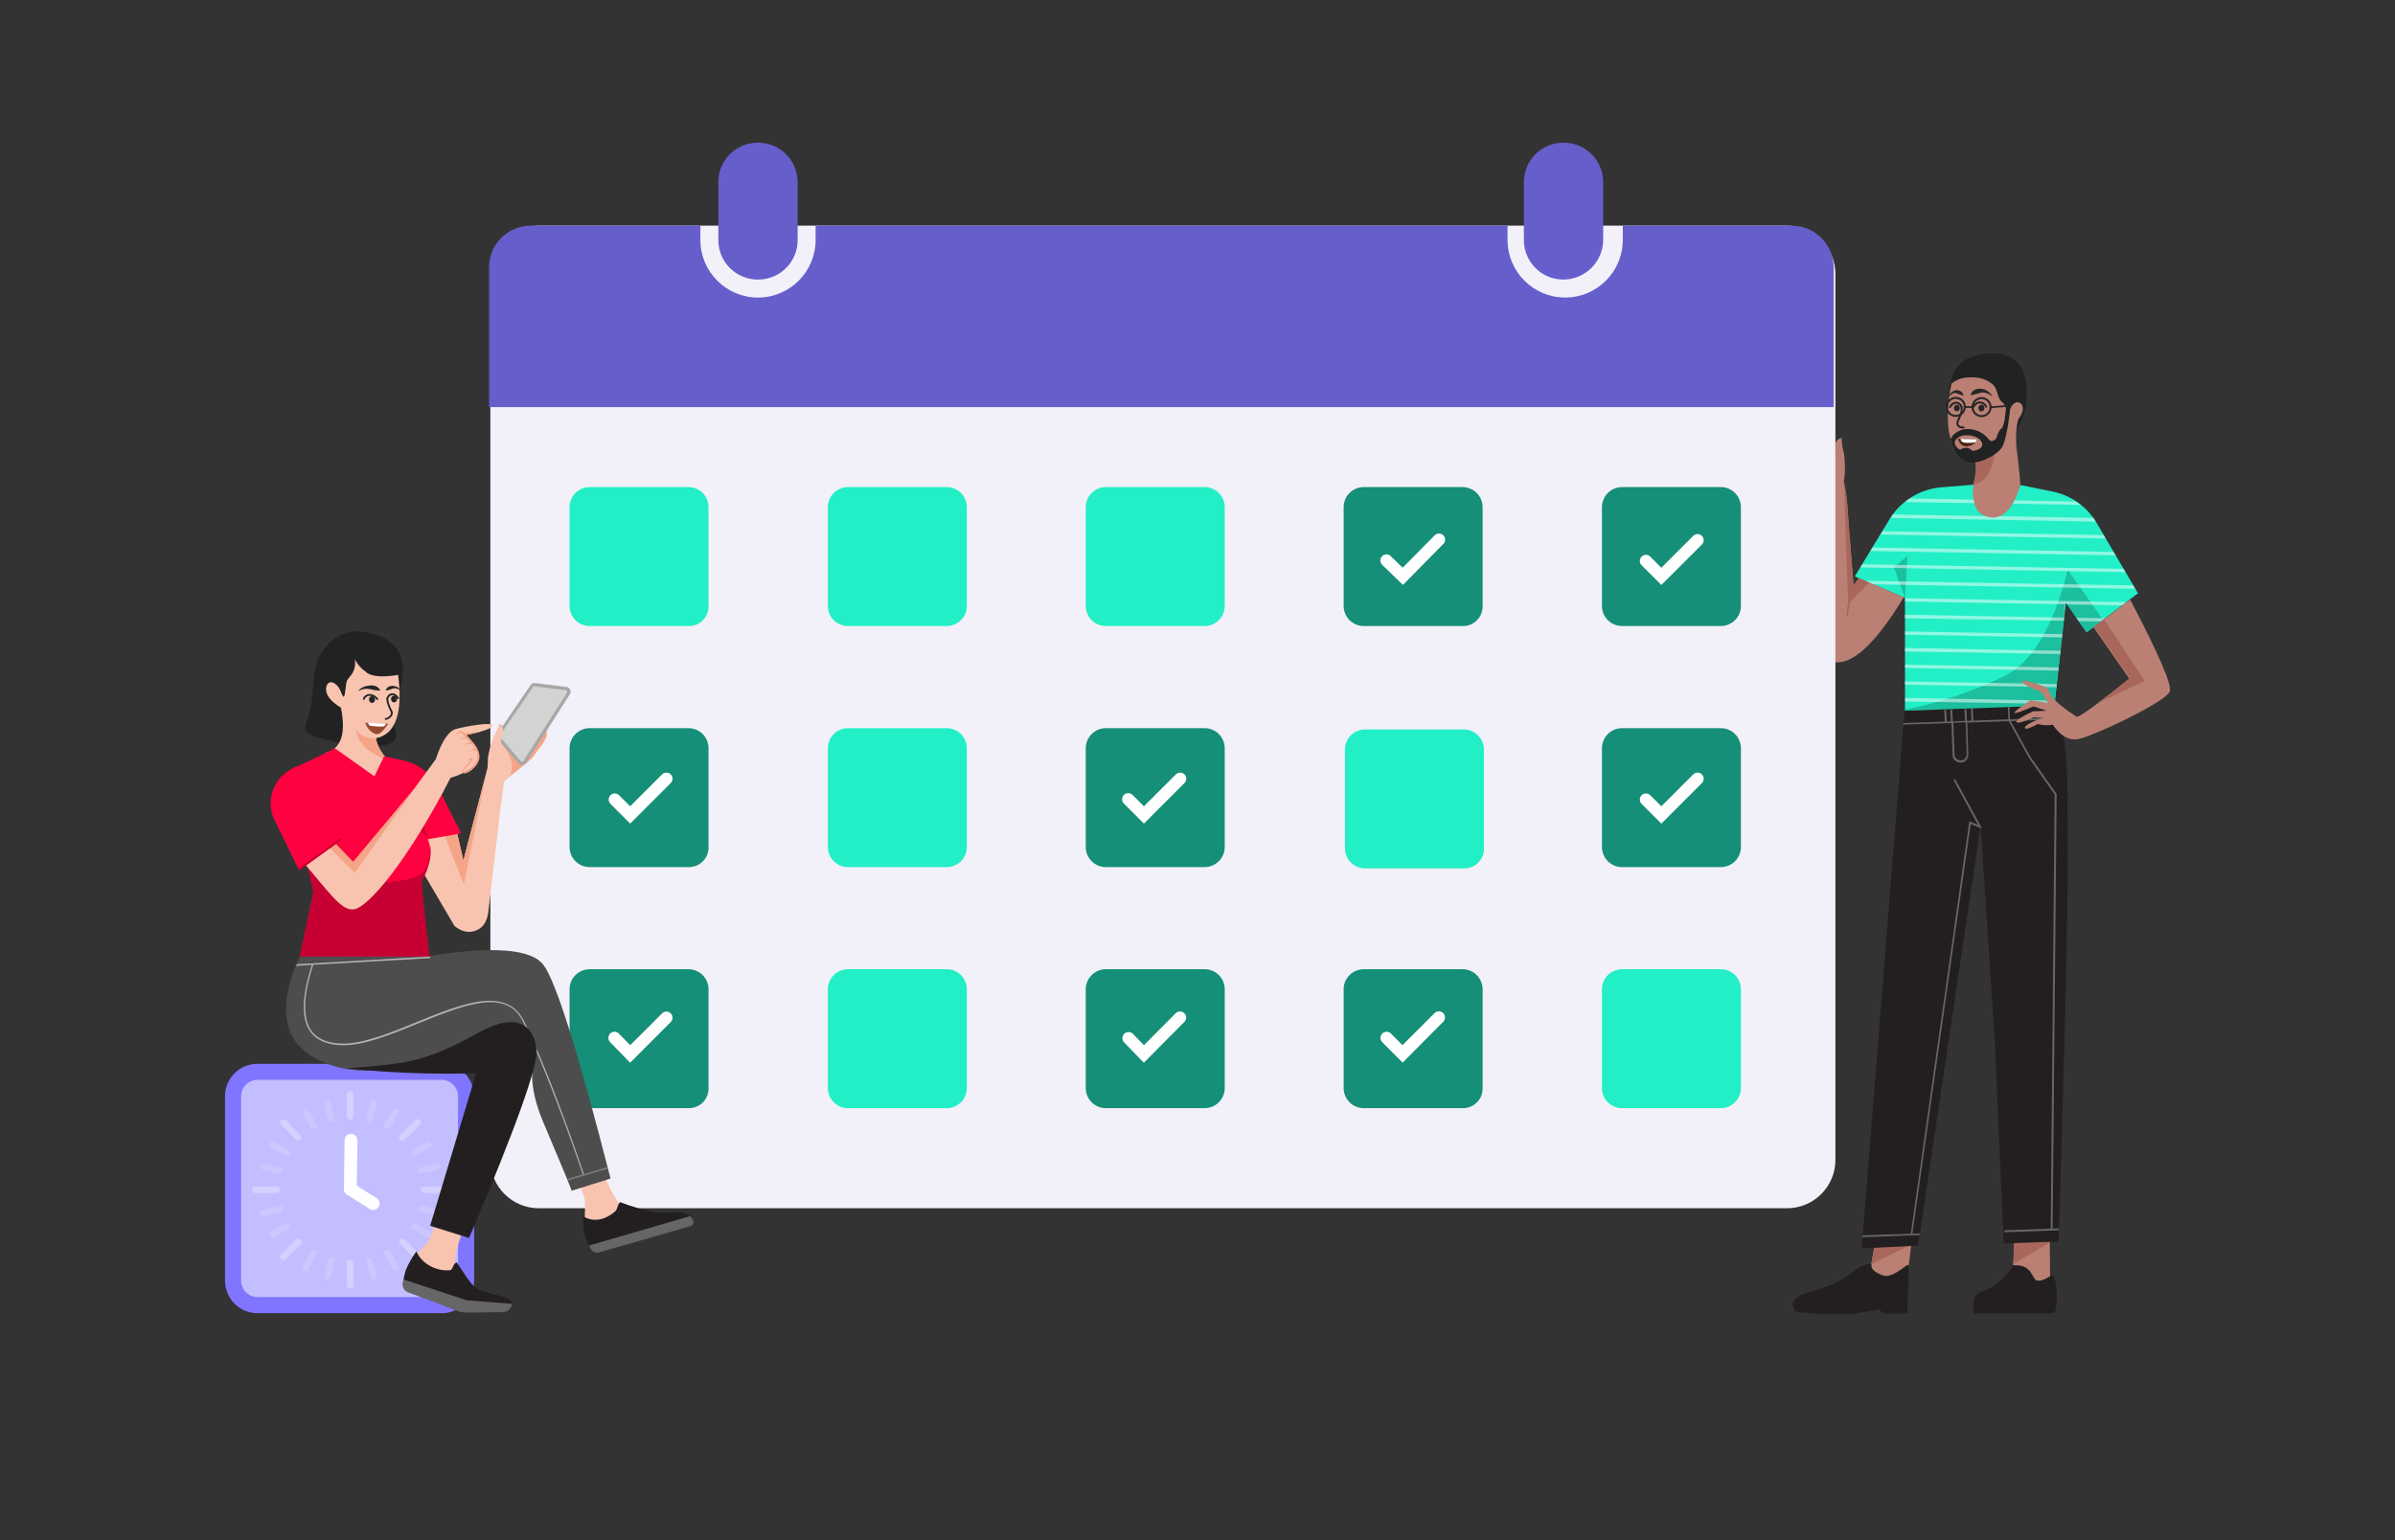 <?xml version="1.0" encoding="UTF-8"?>
<svg id="Layer_1" data-name="Layer 1" xmlns="http://www.w3.org/2000/svg" xmlns:xlink="http://www.w3.org/1999/xlink" viewBox="0 0 586 377">
  <rect x="0" y="0" width="586" height="377" fill="#333333" stroke="none"/>
  <defs>
    <style>
      .cls-1 {
        fill: #158f77;
      }

      .cls-1, .cls-2, .cls-3, .cls-4, .cls-5, .cls-6, .cls-7, .cls-8, .cls-9, .cls-10, .cls-11, .cls-12, .cls-13, .cls-14, .cls-15, .cls-16, .cls-17 {
        fill-rule: evenodd;
      }

      .cls-2, .cls-18 {
        fill: #a9675b;
      }

      .cls-3, .cls-19 {
        fill: #f5a487;
      }

      .cls-20 {
        fill: #502310;
      }

      .cls-4 {
        fill: #1cbf9e;
      }

      .cls-5 {
        fill: #4d4d4d;
      }

      .cls-21 {
        fill: #8075ff;
      }

      .cls-22 {
        fill: #fff;
      }

      .cls-23 {
        fill: #262626;
      }

      .cls-24 {
        fill: #c3beff;
      }

      .cls-25 {
        fill: none;
      }

      .cls-26 {
        fill: #a6a7a7;
      }

      .cls-6 {
        fill: #f9c4af;
      }

      .cls-27 {
        clip-path: url(#clippath-1);
      }

      .cls-7, .cls-28 {
        fill: #c60032;
      }

      .cls-29 {
        opacity: .3;
      }

      .cls-30, .cls-11 {
        fill: #666;
      }

      .cls-8 {
        fill: #ba8074;
      }

      .cls-9 {
        fill: #f2f0f9;
      }

      .cls-10 {
        fill: #d3d3d3;
      }

      .cls-12 {
        fill: #231f20;
      }

      .cls-31 {
        fill: #964a30;
      }

      .cls-13, .cls-17 {
        fill: #23efc6;
      }

      .cls-14 {
        fill: #665ecb;
      }

      .cls-32 {
        fill: #7a7b7a;
      }

      .cls-33 {
        fill: #b3b3b3;
      }

      .cls-15 {
        fill: #212322;
      }

      .cls-16 {
        fill: #ff0040;
      }

      .cls-17 {
        isolation: isolate;
      }

      .cls-34 {
        clip-path: url(#clippath);
      }

      .cls-35 {
        opacity: .5;
      }
    </style>
    <clipPath id="clippath">
      <path class="cls-25" d="M142.66,297.66c2.23,1.44,5.14,1.18,7.86-1.18.55-.45.57-1.67,1.19-2.26,5.9,2.21,9.3,2.74,11.7,2.56,3.51-.37,5.33.11,6.11,1.86.28.46.14,1.05-.32,1.33-.1.06-.21.1-.32.13l-13.37,3.87-2.5.71-2.49.71-3.93,1.12c-.77.21-1.58-.11-2-.79-.57-1.02-1.06-2.08-1.45-3.18-.32-1.61-.48-3.24-.48-4.88h0Z"/>
    </clipPath>
    <clipPath id="clippath-1">
      <path class="cls-25" d="M101.89,306.25c1.01,2.62,4.38,4.95,8.17,4.64.79-.04.79-1.79,1.7-1.92,3.65,5.58,4,6.13,6.24,6.99,3.23,1.27,7.65,1.34,7.23,3.32-.08.72-.53,1.73-2.21,1.88,0,0-9.14.18-10.1,0s-6.56-2.44-6.56-2.44l-2.58-.96-4.03-1.49c-.78-.31-1.27-1.1-1.2-1.93.16-1.23.42-2.44.79-3.63.7-1.57,1.55-3.07,2.56-4.47h-.01Z"/>
    </clipPath>
  </defs>
  <g id="man-01-standing-pointing-1">
    <g id="head">
      <path class="cls-15" d="M477.05,98.02c-.72-3.65.79-8.43,4.31-10.22s14.16-3.6,14.53,7.34-6.21,13.72-8.35,12.81-9.92-7.05-10.49-9.92h0Z"/>
      <path class="cls-8" d="M477.48,93.87c-2.56,12.23.68,20.39,5.78,19.16.5,1.22.17,3.7-.94,7.34-1.57,5.19,2.04,7.95,4.55,7.81s7.14-4.97,7.46-8.55c.06-1.11-.24-4.63-.99-10.49-.08-1.24-.08-2.48,0-3.71.21-2.07.4-2.63.61-2.97,2.04-2.78.49-4.38-.74-3.93s-1.57,2.26-1.67,2.59-.24,1.76-.6-.5-1.12-1.88-1.68-2.93-.72-2.78-1.65-3.57c-1.63-1.43-3.64-1.97-6.62-1.71-1.28.15-2.5.66-3.51,1.46h0Z"/>
      <path class="cls-2" d="M488.2,110.07c-.57,5.1-2.36,7.95-5.4,8.6.72-2.67.87-4.57.46-5.56,1.98-.33,3.75-1.42,4.94-3.04Z"/>
      <path class="cls-15" d="M476.98,106.32c.65,3.81,2.12,5.26,2.12,5.26.78,1.08,2.05,1.71,3.38,1.68,2.29-.04,5.92-1.78,7.26-3.63s2.09-9.5,2.09-9.5l-1.03-.06-.31,2.71c-.15.69-.35,1.37-.61,2.02-.85.24-1.38,2.36-1.44,2.49s-1.09,1.12-1.71.39c-1.42-1.92-3.78-2.93-6.15-2.63-1.06.22-2.03.74-2.78,1.51-.41.75-.28,1.29-.82-.24h0ZM480.95,106.52s3.38-.13,4.04,2.01c.29,1.57-2.27,1.87-2.36,1.8s-.86-.79-1.57-.73c-.49.01-.97.16-1.38.43-.65-.06-1.24-.91-1.42-1.54-.14-.84,1.18-2,2.68-1.97h.01Z"/>
    </g>
    <g id="shirt">
      <path class="cls-13" d="M482.83,118.64l-8.11.65c-5.09.52-9.65,3.36-12.35,7.71l-8.56,14.09,12.3,5.24v27.63l36.5-.67,2.87-25.83,5.06,7.29,12.58-9.55-10.11-17.19c-2.36-4.03-6.35-6.85-10.94-7.73l-7.71-1.57c-1.79,5.76-4.24,8.42-7.44,7.92s-4.61-3.05-4.09-7.99Z"/>
      <path class="cls-4" d="M505.93,139.47l8.65,12.27-4.07,3.04-4.33-6.23-.92-1.49-.4,5.4-2.28,20.8-36.5.67v-.24c8.28-1.67,16.32-4.36,23.93-8.01,7.11-3.33,12.42-12.17,15.92-26.2h0ZM463.41,138.85l3.3-2.82-.6,10.31-2.7-7.49h0Z"/>
      <g class="cls-35">
        <path class="cls-22" d="M467.3,122l15.66.29c0,.31.13.54.15.86l-16.92-.26c.31-.37.68-.67,1.11-.89h0ZM509.04,123.57l-16.57-.29c.15-.25.29-.52.4-.79l15.02.26c.43.2.82.48,1.15.82h0ZM512.8,127.66l-50.21-.9c.21-.26.4-.55.56-.84l22.62.39c.36.14.74.25,1.12.3.8.14,1.62.04,2.36-.29l23.01.44c.18.38.35.6.54.9h0ZM517.62,135.92l-59.94-1.07.48-.84,58.99,1.08.47.83ZM515.2,131.79l-55.1-.95.48-.82,54.16.94.46.83ZM520.03,140.05l-64.83-1.19.49-.76,63.88,1.13.46.82h0ZM522.44,144.1l-64.2-1.09-1.96-.86,65.69,1.13.47.82h0ZM466.12,146.42l54.24.95-1.04.79-13.59-.23-.28-.45-.05.4-39.29-.66v-.8s0,0,0,0ZM466.08,150.46l38.98.69-.09.79-38.89-.62v-.86h0ZM514.06,152.1l-5.46-.08-.54-.82,7.04.1-1.04.8ZM504.54,156.01l-38.43-.66v-.8s38.51.66,38.51.66l-.08.8h0ZM504.11,160.07l-38.03-.62v-.86l38.11.69-.08.79h0ZM503.59,164.15l-37.48-.67v-.8s37.57.66,37.57.66l-.09.81ZM503.15,168.2l-37.07-.62v-.78s37.16.61,37.16.61l-.09.79ZM502.72,172.27l-36.6-.58v-.87l36.69.66-.09.79Z"/>
      </g>
    </g>
    <g id="foot">
      <path class="cls-8" d="M492.89,303.51l-.65,13.4,9.4.35-.13-15.83-8.62,2.08Z"/>
      <path class="cls-2" d="M501.6,304.03l-9.01,5.38.3-5.9h.16s8.51.21,8.51.21l.04.31Z"/>
      <path class="cls-12" d="M501.63,312.35c-1.4.88-2.46,1.25-3.28,1.04-1.23-.33-1-4.05-5.79-3.7-.45,1.57-3.85,4.53-5.5,5.5-2.43,1.49-4.72.35-4.13,6.29h15.83c1.49-.1,4.07.47,4.28-1.06.15-.73.17-1.98.2-2.3.05-.66-.03-7.18-1.61-5.77h0Z"/>
    </g>
    <g id="foot-2">
      <path class="cls-8" d="M459.19,301.67l-2.25,13.14,9.29,1.56,1.87-15.71-8.91,1.01h0Z"/>
      <path class="cls-2" d="M467.58,304.65l-9.69,4.71,1.04-6.09,8.65,1.38Z"/>
      <path class="cls-12" d="M467.08,309.82c-.28-.48-.79.05-1.11.3-2.48,1.79-4.09,2.62-5.6,1.93-1.31-.6-2.68-1.24-2.49-2.68h-.64c-.94.1-1.85.45-2.61,1.01-5.76,4.53-8.65,4.81-12.43,6.02-5.84,1.85-2.72,4.66-2.72,4.66,0,0,8.87,1.05,14.03.45l6.29-.96,1.12.96h5.75l.41-11.68h0Z"/>
    </g>
    <g id="legs">
      <path class="cls-12" d="M465.99,173.96l-10.48,131.6,13.8-.7,15.3-102.63,3.45,52.22,2.19,49.88,13.47-.47c1.8-58.32,2.51-92.98,2.13-103.95.24-13.68-.79-22.77-3.22-27.26l-36.65,1.31h.01Z"/>
      <path class="cls-30" d="M467.5,302.12l14.3-100.77v-.31l2.18.86-5.99-10.99.4-.22,6.58,12.11-.38-.17v-.4s-.08.4-.08.4l-2.33-.96-14.3,100.55-.38-.1ZM465.73,177.34l11.74-.38.28,7.79c-.02.52.19,1.02.58,1.36.37.32.83.5,1.32.52h.08c.52.03,1.02-.19,1.36-.58.33-.39.51-.88.52-1.39l-.28-7.8,22.53-.79c-.07-.17-.07-.32-.14-.48l-20.88.79-.13-2.91h-.47l.13,2.92-1.1.04-.13-2.91h-.47l.13,2.92-3,.13-.13-2.92h-.47l.13,2.92-1.02.04-.13-2.91h-.47l.13,2.92-10.22.35.12.37h0ZM477.94,176.9l3-.13.28,7.8c.02.41-.14.8-.43,1.09-.26.3-.64.46-1.04.43-.4,0-.8-.14-1.09-.42-.28-.27-.44-.65-.43-1.04l-.28-7.72h-.01Z"/>
      <path class="cls-30" d="M491.67,173.05l.13,3.15,4.96,8.99,6.37,9.04.08.08-.98,106.66h-.47s.97-106.52.97-106.52l-6.3-8.95-5.02-9.16-.13-3.3h.39ZM455.77,302.34l13.94-.45-.02.39-14.02.53.1-.47h0Z"/>
      <path class="cls-30" d="M503.73,301.11l-13.31.48v-.47l13.31-.48v.47Z"/>
    </g>
    <g id="arm">
      <path class="cls-8" d="M507.24,174.83c-1.25-.79-4.79-3.29-5.56-4.88s-.38-1.62-2.36-2.24-4.62-1.49-4.66-.94,3.1,2.02,4.72,2.59l1.73,2.69-4.25-.73c-2.75,1.9-4.09,2.89-3.99,3.15s1.71-.31,4.67-1.57l3.26,1.06-3.38.13c-2.89,1.36-4.22,2.26-4.03,2.64s1.66,0,4.24-1.16l2.36.18-2.07.66c-1.83.79-2.64,1.41-2.45,1.79s1.27,0,3.15-.99c1.19.33,2.43.38,3.64.16,1.72,2.53,3.56,3.71,5.69,3.61,3.15-.2,22.32-9.3,22.96-11.8.49-1.7-2.77-9.15-9.7-22.44l-8.96,6.79,8.75,12.58c-7.23,5.76-11.45,8.89-12.68,9.32-.24.03-.91-.46-1.09-.61h0Z"/>
      <path class="cls-2" d="M514.82,151.52l9.93,15.15-11.59,5.5c2.08-1.53,4.66-3.56,7.98-6.22l-8.76-12.58,2.44-1.86h0Z"/>
    </g>
    <g id="arm-2">
      <path class="cls-8" d="M453.55,143.26l1.27-1.75,11.01,4.68-2.74,4.26c-6.57,9.66-11.88,13.31-16.01,10.97-1.68-1.09-2.7-2.95-2.73-4.95-.13-2.13.24-13.76,1.04-34.83-3.86-4.45-5.93-7.08-6.29-7.97-.49-1.28-.64-2.71-.79-2.96s-1.57-4.02-.49-4.2c-.2-.64-.18-1.03.06-1.25s.64-.2,1.19,0c-.13-.48-.04-.87.2-1.01.41-.3,1.18.13,1.77.79-.35-.89-.39-1.44-.14-1.75s1.47.47,1.98,1.21,5.25,8.07,5.82,7.71.28-2.27.31-3.06c-.03-.95.64-1.78,1.57-1.96.04,1.1.19,2.18.46,3.25.47,1.57.47,6.09.1,7.08-.09.24.57,2.71.79,5.16.17,2.93.68,9.73,1.61,20.56v.02Z"/>
      <path class="cls-2" d="M454.82,141.51l2.54,1.09-5.15,5.24c-.53-14.05-.79-21.78-.79-23.19s-.13-3.63-.28-6.63l.06.24c.34,1.52.57,3.05.71,4.6.24,2.85.79,9.65,1.57,20.4l1.34-1.75Z"/>
      <path class="cls-18" d="M451.89,150.97c.16,0,.24-.07.24-.15l1.21-9.7c0-.08-.06-.24-.14-.24s-.24.06-.24.14l-1.22,9.7c0,.17.07.24.15.24h0ZM437.75,106.68l.07.08-.07-.08ZM439.7,111.58c.08,0,.07.08.15.09.24,0,.42-.38.57-.45l.17-.15c.17-.14.41-.29.57-.44s.5-.37.74-.51c.89-.51,1.83-.91,2.82-1.19.08,0,.17-.15.17-.23s-.15-.17-.23-.17c-.32.14-.64.2-.97.35l-2.72-3.69v.08l-.08-.09,2.32,3.93c-.41.21-.79.35-1.21.57l-3.01-4.19,2.68,4.39c-.49.27-.95.59-1.38.95l-2.48-3.93,2.15,4.21-.33.3c0-.06,0,.1.07.18h0ZM447.04,118.66c-.64-1.38-.3-3.33,1.24-5.69l.43-.68-5.76,3.15c-.08.07-.17.15-.09.31s.15.17.31.09l4.38-2.45c-1.22,2.22-1.57,4.02-.83,5.39,0,.08.07.08.15.09h.08c.08.03.17-.05.09-.21h0Z"/>
    </g>
  </g>
  <path class="cls-9" d="M437.18,295.72H131.88c-6.55.02-11.88-5.27-11.9-11.82V67.12c-.02-6.55,5.27-11.88,11.82-11.9h305.38c6.55-.02,11.88,5.27,11.9,11.82v216.88c-.02,6.54-5.34,11.82-11.88,11.8h-.02Z"/>
  <path class="cls-17" d="M168.46,153.22h-24.2c-2.7,0-4.89-2.2-4.9-4.9v-24.2c0-2.7,2.2-4.89,4.9-4.9h24.2c2.7,0,4.89,2.2,4.9,4.9v24.2c.07,2.64-2.02,4.83-4.66,4.9h-.24,0ZM231.66,153.22h-24.2c-2.7,0-4.89-2.2-4.9-4.9v-24.2c0-2.7,2.2-4.89,4.9-4.9h24.2c2.7,0,4.89,2.2,4.9,4.9v24.2c0,2.7-2.2,4.89-4.9,4.9ZM294.76,153.22h-24.2c-2.7,0-4.89-2.2-4.9-4.9v-24.2c0-2.7,2.2-4.89,4.9-4.9h24.2c2.7,0,4.89,2.2,4.9,4.9v24.2c0,2.7-2.2,4.89-4.9,4.9Z"/>
  <path class="cls-1" d="M357.86,153.22h-24.2c-2.7,0-4.89-2.2-4.9-4.9v-24.2c0-2.7,2.2-4.89,4.9-4.9h24.2c2.7,0,4.89,2.2,4.9,4.9v24.2c.07,2.64-2.02,4.83-4.66,4.9h-.24ZM421.06,153.22h-24.2c-2.7,0-4.89-2.2-4.9-4.9v-24.2c0-2.7,2.2-4.89,4.9-4.9h24.2c2.7,0,4.89,2.2,4.9,4.9v24.2c0,2.7-2.2,4.89-4.9,4.9ZM168.46,212.22h-24.2c-2.7,0-4.89-2.2-4.9-4.9v-24.2c0-2.7,2.2-4.89,4.9-4.9h24.2c2.7,0,4.89,2.2,4.9,4.9v24.2c.07,2.64-2.02,4.83-4.66,4.9h-.24,0Z"/>
  <path class="cls-17" d="M231.66,212.22h-24.2c-2.7,0-4.89-2.2-4.9-4.9v-24.2c0-2.7,2.2-4.89,4.9-4.9h24.2c2.7,0,4.89,2.2,4.9,4.9v24.2c0,2.7-2.2,4.89-4.9,4.9Z"/>
  <path class="cls-1" d="M294.76,212.22h-24.2c-2.7,0-4.89-2.2-4.9-4.9v-24.2c0-2.7,2.2-4.89,4.9-4.9h24.2c2.7,0,4.89,2.2,4.9,4.9v24.2c0,2.7-2.2,4.89-4.9,4.9Z"/>
  <path class="cls-17" d="M358.18,212.54h-24.2c-2.7,0-4.89-2.2-4.9-4.9v-24.2c0-2.7,2.2-4.89,4.9-4.9h24.2c2.7,0,4.89,2.2,4.9,4.9v24.2c.07,2.64-2.02,4.83-4.66,4.9h-.24Z"/>
  <path class="cls-1" d="M421.06,212.22h-24.2c-2.7,0-4.89-2.2-4.9-4.9v-24.2c0-2.7,2.2-4.89,4.9-4.9h24.2c2.7,0,4.89,2.2,4.9,4.9v24.2c0,2.7-2.2,4.89-4.9,4.9ZM168.46,271.22h-24.2c-2.7,0-4.89-2.2-4.9-4.9v-24.2c0-2.7,2.2-4.89,4.9-4.9h24.2c2.7,0,4.89,2.2,4.9,4.9v24.2c.07,2.64-2.02,4.83-4.66,4.9h-.24,0Z"/>
  <path class="cls-17" d="M231.66,271.22h-24.2c-2.7,0-4.89-2.2-4.9-4.9v-24.2c0-2.7,2.2-4.89,4.9-4.9h24.2c2.7,0,4.89,2.2,4.9,4.9v24.2c0,2.7-2.2,4.89-4.9,4.9Z"/>
  <path class="cls-1" d="M294.76,271.22h-24.2c-2.7,0-4.89-2.2-4.9-4.9v-24.2c0-2.7,2.2-4.89,4.9-4.9h24.2c2.7,0,4.89,2.2,4.9,4.9v24.2c0,2.7-2.2,4.89-4.9,4.9ZM357.86,271.22h-24.2c-2.7,0-4.89-2.2-4.9-4.9v-24.2c0-2.7,2.2-4.89,4.9-4.9h24.2c2.7,0,4.89,2.2,4.9,4.9v24.2c.07,2.64-2.02,4.83-4.66,4.9h-.24Z"/>
  <path class="cls-17" d="M421.06,271.22h-24.2c-2.7,0-4.89-2.2-4.9-4.9v-24.2c0-2.7,2.2-4.89,4.9-4.9h24.2c2.7,0,4.89,2.2,4.9,4.9v24.2c0,2.7-2.2,4.89-4.9,4.9Z"/>
  <path class="cls-14" d="M185.46,68.42c-5.33.03-9.67-4.27-9.7-9.6v-14.2c-.03-5.33,4.27-9.67,9.6-9.7h.1c5.33-.03,9.67,4.27,9.7,9.6v14.2c.03,5.33-4.27,9.67-9.6,9.7h-.1Z"/>
  <path class="cls-14" d="M382.56,68.42c-5.33.03-9.67-4.27-9.7-9.6v-14.2c-.03-5.33,4.27-9.67,9.6-9.7h.1c5.33-.03,9.67,4.27,9.7,9.6v14.2c-.04,5.34-4.36,9.66-9.7,9.7Z"/>
  <path class="cls-14" d="M438.46,55.22h-41.4v3.5c0,7.79-6.31,14.1-14.1,14.1s-14.1-6.31-14.1-14.1v-3.5h-169.3v3.5c0,7.79-6.31,14.1-14.09,14.11-7.79,0-14.1-6.31-14.11-14.09v-3.51h-41.5c-5.62,0-10.19,4.54-10.2,10.16v34.24h329v-34.1c.02-5.66-4.54-10.27-10.2-10.3h0Z"/>
  <path class="cls-24" d="M63,319.51c-3.3,0-5.98-2.68-5.98-5.98v-45.14c0-3.3,2.68-5.98,5.98-5.98h45.06c3.3,0,5.98,2.68,5.98,5.98v45.14c0,3.3-2.68,5.98-5.98,5.98h-45.06Z"/>
  <path class="cls-21" d="M108.06,264.3c2.21,0,4,1.8,4.01,4.01v45.14c0,2.21-1.8,4-4.01,4.01h-45.06c-2.21,0-4-1.8-4.01-4.01v-45.14c0-2.21,1.8-4,4.01-4.01h45.06M108.06,260.37h-45.06c-4.37-.01-7.93,3.52-7.94,7.9v45.19c0,4.37,3.52,7.93,7.9,7.94h45.11c4.37.01,7.93-3.52,7.94-7.9v-45.19c.01-4.37-3.52-7.93-7.9-7.94h-.05Z"/>
  <g class="cls-29">
    <path class="cls-22" d="M85.72,273.98c-.43,0-.79-.35-.79-.79v-5.35c0-.43.35-.79.79-.79s.79.35.79.79v5.35c0,.43-.35.79-.79.79ZM85.72,315.26c-.43,0-.79-.35-.79-.79v-5.27c0-.43.35-.79.79-.79s.79.35.79.79v5.27c0,.43-.35.79-.79.79ZM98.46,279.24c-.21,0-.41-.08-.56-.23-.31-.31-.31-.8,0-1.11l3.77-3.77c.31-.31.81-.31,1.12,0s.31.81,0,1.12l-3.77,3.77c-.15.15-.35.23-.56.23h0ZM69.29,308.42c-.21,0-.41-.09-.55-.24-.31-.31-.31-.8,0-1.11l3.7-3.7c.31-.31.81-.31,1.12,0s.31.81,0,1.12l-3.7,3.7c-.15.15-.35.24-.57.24h0ZM109.08,291.98h-5.35c-.43,0-.79-.35-.79-.79s.35-.79.79-.79h5.35c.43,0,.79.35.79.79s-.35.79-.79.79ZM67.72,291.98h-5.27c-.43,0-.79-.35-.79-.79s.35-.79.79-.79h5.27c.43,0,.79.35.79.79s-.35.79-.79.79ZM102.24,308.42c-.21,0-.4-.08-.55-.23l-3.77-3.7c-.31-.3-.32-.8-.01-1.11.3-.31.8-.32,1.11-.01l3.77,3.7c.31.31.31.8,0,1.11-.15.15-.34.23-.55.24h0ZM72.98,279.24c-.21,0-.41-.09-.56-.24l-3.69-3.77c-.28-.33-.24-.83.09-1.11.3-.25.73-.25,1.02,0l3.7,3.77c.3.31.3.81-.01,1.11-.15.14-.34.22-.55.22v.02Z"/>
    <path class="cls-22" d="M85.72,315.26c-.43,0-.79-.35-.79-.79v-5.27c0-.43.35-.79.79-.79s.79.35.79.79v5.27c0,.43-.35.79-.79.79ZM85.72,273.98c-.43,0-.79-.35-.79-.79v-5.35c0-.43.35-.79.79-.79s.79.35.79.79v5.35c0,.43-.35.79-.79.79Z"/>
    <g class="cls-35">
      <path class="cls-22" d="M96.73,310.94c-.28,0-.55-.15-.68-.4l-1.97-3.46c-.22-.38-.09-.86.29-1.08s.86-.09,1.08.29l1.97,3.46c.21.38.08.86-.3,1.07-.12.07-.25.11-.39.12h0ZM76.76,276.34c-.28,0-.55-.15-.68-.4l-1.97-3.46c-.22-.38-.09-.86.29-1.08s.86-.09,1.08.29l1.97,3.46c.21.38.08.86-.3,1.07-.12.07-.25.11-.39.12h0Z"/>
    </g>
    <g class="cls-35">
      <path class="cls-22" d="M106.96,297.65h-.2l-3.85-1.02c-.42-.11-.67-.54-.56-.96.11-.42.54-.67.96-.56l3.85,1.02c.43.06.74.45.68.89-.06.43-.45.74-.89.68v-.05h0ZM68.42,287.27h-.2l-3.93-1.02c-.42-.11-.67-.54-.57-.96s.54-.67.96-.57l3.93,1.02c.42.11.67.54.57.96-.1.34-.41.57-.76.57Z"/>
    </g>
    <g class="cls-35">
      <path class="cls-22" d="M101.29,282.94c-.28,0-.55-.15-.68-.4-.21-.38-.08-.86.3-1.07l3.46-1.97c.38-.22.86-.09,1.08.29s.09.86-.29,1.08l-3.46,1.97c-.12.07-.26.1-.4.1h-.01ZM66.69,302.92c-.28,0-.55-.15-.68-.4-.21-.38-.08-.86.3-1.07l3.46-1.97c.38-.22.86-.09,1.08.29s.09.86-.29,1.08l-3.46,1.97c-.12.07-.26.1-.4.1h-.01Z"/>
    </g>
    <g class="cls-35">
      <path class="cls-22" d="M90.36,274.61c-.07.01-.14.01-.21,0-.42-.12-.66-.55-.54-.97l1.1-3.85c.09-.43.5-.7.93-.61s.7.5.61.93c0,.04-.02.08-.03.11l-1.1,3.85c-.11.33-.41.55-.75.54h-.01ZM80.06,313.14h-.2c-.42-.11-.67-.54-.56-.96l1.02-3.85c.11-.42.55-.67.97-.56.42.11.67.55.56.97l-1.02,3.85c-.1.34-.41.56-.76.56h-.01Z"/>
    </g>
    <g class="cls-35">
      <path class="cls-22" d="M104.75,302.92c-.14,0-.27-.04-.39-.1l-3.46-1.97c-.38-.22-.51-.7-.29-1.08s.7-.51,1.08-.29l3.46,1.97c.38.21.51.69.3,1.07-.14.25-.4.4-.68.4h-.02ZM70.15,282.94c-.14,0-.27-.04-.39-.1l-3.46-1.97c-.38-.22-.51-.7-.29-1.08s.7-.51,1.08-.29l3.46,1.97c.38.21.51.69.3,1.07-.14.25-.4.4-.68.4h-.02Z"/>
    </g>
    <g class="cls-35">
      <path class="cls-22" d="M103.1,287.27c-.43.06-.83-.25-.89-.68s.25-.83.68-.89l3.85-1.02c.42-.11.85.14.97.56.11.42-.14.85-.56.97l-3.85,1.02-.2.05h0ZM64.49,297.65c-.43.05-.83-.25-.88-.69s.25-.83.69-.88l3.93-1.02c.42-.11.85.14.96.57s-.14.85-.57.96l-3.93,1.02c-.06.02-.13.04-.2.05h0Z"/>
    </g>
    <g class="cls-35">
      <path class="cls-22" d="M94.77,276.34c-.14,0-.27-.04-.39-.1-.38-.21-.51-.69-.3-1.07l1.97-3.46c.22-.38.7-.51,1.08-.29.38.22.51.7.29,1.08l-1.94,3.45c-.15.25-.42.4-.71.39ZM74.79,310.94c-.14,0-.27-.04-.39-.1-.38-.21-.51-.69-.3-1.07l1.97-3.46c.22-.38.7-.51,1.08-.29.38.22.51.7.29,1.08l-1.97,3.46c-.14.24-.4.39-.68.39h0Z"/>
    </g>
    <g class="cls-35">
      <path class="cls-22" d="M81.08,274.61c-.37.01-.69-.23-.79-.58l-1.02-3.85c-.11-.42.14-.85.56-.97.42-.11.85.14.97.56l1.02,3.85c.11.42-.13.85-.55.97l-.18.02h0ZM91.46,313.14c-.36.01-.69-.22-.79-.57l-1.1-3.85c-.09-.43.19-.84.61-.93.38-.08.76.14.9.5l1.1,3.85c.12.42-.13.85-.54.97-.06.02-.12.03-.18.03Z"/>
    </g>
  </g>
  <path class="cls-22" d="M85.72,292.53c-.87,0-1.57-.7-1.57-1.57l.16-11.87c0-.87.7-1.57,1.57-1.57s1.57.7,1.57,1.57l-.16,11.87c0,.87-.7,1.57-1.57,1.57Z"/>
  <path class="cls-22" d="M91.31,296.15c-.3,0-.58-.09-.83-.24l-5.5-3.46c-.77-.41-1.06-1.36-.65-2.13s1.36-1.06,2.13-.65c.07.04.13.07.19.12l5.5,3.46c.73.46.95,1.44.49,2.17-.29.45-.79.73-1.32.73h0Z"/>
  <g id="woman-03-sitting-tablet">
    <g id="foot-3">
      <path class="cls-6" d="M145.17,279.87s3.93,13.79,7.98,16.23c.95.6-6.29,4.68-6.29,4.68l-3.48.96-.28-1.7c-.22-1.84.39-5.58-.24-7.26l-5.5-14.27,7.82,1.35h-.01Z"/>
      <g class="cls-34">
        <g>
          <path class="cls-12" d="M142.29,306.48l29.45-8.68-4.03-12.19-29.45,8.68,4.03,12.19Z"/>
          <path class="cls-11" d="M139.64,306.16l35.23-10.27,1.38,4.89-35.19,10.38-1.42-5h0Z"/>
        </g>
      </g>
    </g>
    <g id="foot-4">
      <path class="cls-6" d="M117.2,292.85s-7.98,14.43-5.38,18.61c.44,1.11-8.29.06-8.29.06l-3.58-1.36.79-1.63c.97-1.71,4.16-4.18,4.67-6.02l5.61-15.56,6.17,5.9h.01Z"/>
      <g class="cls-27">
        <g>
          <path class="cls-12" d="M96.06,313.53l30.54,11.03,4.19-12.92-30.55-11.04-4.18,12.93h0Z"/>
          <path class="cls-11" d="M94,311.6l20.2,6.64,16.1,1.27-1.77,3.91-13.5-1.13-22.95-5.54,1.92-5.15Z"/>
        </g>
      </g>
    </g>
    <g id="legs-2">
      <path class="cls-5" d="M73.41,233.96c-6.61,14.55-3.64,23.59,8.89,27.13,18.72,5.35,38.69-13.68,45.45-8.89,6.76,4.8-1.34,7.08,5.19,22.49,4.33,10.3,6.68,15.81,6.92,16.75l9.52-2.99c-7.86-30.83-13.37-48.21-16.36-52.22s-12.27-4.72-27.76-2.28h-31.85Z"/>
      <path class="cls-33" d="M142.85,287.27c-5.27-15.41-10.14-28-14.55-37.2-4.25-8.96-15.49-4.33-26.34.08-6.29,2.6-12.9,5.27-17.93,5.27-3.67,0-6.27-1.02-7.79-3.07-2.2-3.07-2.12-8.49.39-16.12l-.31-.08,28.94-1.65v-.39l-32.64,1.89c-.08.16-.08.24-.16.39l3.85-.24c-2.52,7.79-2.67,13.29-.31,16.44,1.57,2.12,4.25,3.22,8.1,3.22,5.19,0,11.72-2.67,18.09-5.27,11.25-4.56,21.86-8.96,25.87-.31.55,1.1,1.1,2.36,1.65,3.54.58.66.94,1.49,1.02,2.36,3.62,8.41,7.63,18.87,11.87,31.3l.24-.16h.01Z"/>
      <path class="cls-32" d="M138.92,288.93l9.83-2.91c0-.16-.08-.24-.08-.39l-9.83,2.91c0,.14.02.27.08.39Z"/>
      <path class="cls-12" d="M84.81,261.48c10.52,1.12,21.11,1.52,31.69,1.18l-11.25,37.35,9.52,2.99c11.48-27.05,16.99-42.47,16.51-46.24-.71-5.58-4.48-9.36-14.23-4.01-3.62,1.97-9.2,5.11-15.57,6.68-3.3.87-8.89,1.49-16.67,2.04h0Z"/>
    </g>
    <g id="heat">
      <path class="cls-15" d="M97.72,168.83c2.2-7,.24-11.48-5.82-13.53-9.12-3.07-13.84,3.77-14.78,8.49-.87,4.56-.16,7.55-2.36,13.6-.94,2.6,3.07,3.15,6.29,3.93,3.62.93,7.35,1.38,11.09,1.34,8.65-.87,2.75-4.48,4.17-8.89.59-1.61,1.07-3.27,1.42-4.95h0Z"/>
      <path class="cls-6" d="M97.42,165.19c1.18,9.36-.63,14.55-5.43,15.49.24,1.97,1.57,4.17,4.09,6.45,3.7,3.46-2.99,6.76-8.89,2.83-3.93-2.6-6.45-4.48-7.39-5.74,3.7-1.02,4.88-4.72,3.62-11.01-2.67-1.65-3.85-3.3-3.62-4.88.39-2.36,2.6-1.26,3.38.47s1.02,2.83,1.34,0,.31-2.04,1.49-3.7c.77-1.1,1.06-2.46.79-3.77.62,1.23,1.54,2.28,2.67,3.07,1.18,1.18,3.93,1.45,7.94.79h.01Z"/>
      <path class="cls-3" d="M87.12,178.63c1.02,1.42,2.67,2.12,4.88,2.12.24,1.65,1.18,3.38,2.91,5.27-4.72-1.57-7.29-4.01-7.79-7.39Z"/>
    </g>
    <path id="hand" class="cls-3" d="M119.38,187.79c0-.08.08-.24.08-.31.05-.44.08-.89.08-1.34-.16-1.02.87-4.88,1.65-6.21.48-.87.85-1.79,1.1-2.75.75.38,1.14,1.23.94,2.04-.08.71-.79,2.28-.39,2.75s6.21-4.95,6.84-5.5,1.81-1.02,2.04-.63,0,.79-.55,1.49c.71-.47,1.49-.63,1.73-.31.17.3.14.67-.08.94.55-.08.87,0,1.02.24s.08.63-.24,1.1c.94.39-1.26,3.38-1.42,3.54s-.94,1.26-1.65,2.28c-.47.71-2.75,2.6-6.92,5.74-.08.08-.16.16-.16.24-.16.39-4.09-3.3-4.09-3.3h.02Z"/>
    <g id="tablet">
      <path class="cls-10" d="M130.16,167.81l-8.1,11.87c-.22.29-.18.69.08.94l5.03,5.9c.28.32.77.36,1.1.08l.16-.16,10.7-16.75c.24-.36.14-.85-.22-1.09,0,0,0,0-.02,0-.09-.06-.2-.09-.31-.08l-7.63-.94c-.29-.09-.6,0-.79.24Z"/>
      <path class="cls-26" d="M126.85,186.84l-5.03-5.9c-.34-.4-.37-.98-.08-1.42l8.1-11.87c.23-.37.67-.56,1.1-.47l7.63.94c.17.02.33.07.47.16.55.36.72,1.08.39,1.65l-10.7,16.75-.24.24c-.23.22-.55.33-.87.31-.31,0-.6-.14-.79-.39h.02ZM130.47,168.05l-8.1,11.87c-.08.15-.08.32,0,.47l5.03,5.9c.15.14.37.17.55.08l.08-.08,10.7-16.75c.1-.2.03-.44-.16-.55-.08,0-.08-.08-.16-.08l-7.63-.94c-.08-.08-.24,0-.31.08h0Z"/>
    </g>
    <g id="arm-3">
      <path class="cls-6" d="M111.78,203.59l1.57,7.08,5.95-22.81v-.31c.04-.44.07-.89.06-1.34-.13-.96.91-4.88,1.57-6.24.49-.86.88-1.77,1.16-2.72.77.38,1.18,1.24.97,2.08-.07.7-.79,2.29-.36,2.73s5,5.83.87,8.95c-.09.07-.09.15-.19.3-.19.29-1.47,11.01-3.93,32.16-.4,2.36-1.42,3.72-3.15,4.33s-3.42.2-5.1-1.17l-12.98-22.13,13.54-.91h.02Z"/>
      <path class="cls-3" d="M108.63,204.1l.28-.37,2.87-.18,1.63,6.98,5.3-20.24.08-.07-5.29,26.25-4.87-12.37Z"/>
    </g>
    <g id="shirt-2">
      <path class="cls-16" d="M104.99,234.03h-31.53l3.22-15.73-3.54-16.36-5.9-8.1c1.26-2.04,3.46-5.19,5.58-6.21l9.12-4.48,9.67,6.84,2.36-4.88,4.8,1.02c3.56.8,6.58,3.13,8.26,6.37l5.82,11.48-8.18,1.42c1.18,2.67.63,6.13-1.65,10.46.55,5.19,1.18,11.25,1.97,18.17h0Z"/>
      <path class="cls-7" d="M73.46,205.24l.16-2.99c.87,8.34,4.09,12.66,9.67,13.05,3.3.24,16.12,1.81,19.97-1.65,1.42-1.26,2.04-3.54,1.97-6.84.47,2.44-.16,5.43-2.04,8.96.39,5.24,1.06,11.42,1.93,18.29l-31.81.03,3.45-15.88-3.3-12.98h-.01ZM104.75,205.4l-3.06-3.85,1.57-5.11v4.95l1.57,4.01h-.08Z"/>
    </g>
    <g id="arm-4">
      <path class="cls-6" d="M78.86,203.05l8.49,9.12,19.27-26.34c1.49-4.56,3.22-6.92,4.88-7.39,2.52-.71,9.04-1.81,9.04-.87,0,.63-2.12,1.42-6.53,2.36,2.91,3.07,3.77,5.27,2.67,6.76s-3.22,2.67-6.45,3.7c-10.7,20.76-20.21,31.69-23.59,32.16s-6.06-4.33-14.86-14.31l7.08-5.19Z"/>
      <path class="cls-3" d="M101.9,192.36l-15.1,21.23-9.36-9.12,1.65-1.03,7.32,7.47,15.49-18.55ZM114.09,179.93c.24.24.39.47.63.71l-.16.08-1.02-1.26,4.17-.39c-1,.24-2.2.55-3.62.87h0Z"/>
      <path class="cls-19" d="M113.7,189.29c.33-.06.65-.16.94-.31,1.1-.63,2.83-2.2,2.67-4.01-.08-1.65-1.49-3.62-4.33-6.06-.09-.09-.23-.09-.31,0-.09.09-.09.23,0,.31,2.67,2.36,4.09,4.33,4.17,5.82s-1.49,3.07-2.52,3.62c-.55.31-.87.31-.94.24v-.08c0-.24.55-.87,1.02-1.34.46-.41.86-.89,1.18-1.42l.08-.08v-.08c-.04-.17-.15-.32-.31-.39-.24-.08-.47.16-.63.31-.09.09-.09.23,0,.31.09.09.23.09.31,0,.08-.16.16-.16.24-.16-.32.46-.69.88-1.1,1.26-.71.79-1.18,1.26-1.1,1.65,0,.16.08.24.24.31.12.07.26.1.39.08v.02Z"/>
      <path class="cls-16" d="M79.09,195.58l4.72,9.75-10.62,7.7s-6.21-12.66-6.21-12.74c-1.22-2.79-.98-5.99.63-8.57,1.34-2.44,3.93-3.85,6.53-4.72.61-.18,1.19-.45,1.73-.79.47,2.05,3.09,7.56,3.22,9.37Z"/>
      <path class="cls-28" d="M83.68,205.49l-10.48,7.54c-.07-.14-.15-.27-.24-.39l10.38-7.47s.34.32.34.32Z"/>
    </g>
    <path class="cls-19" d="M112.85,178.9c-.55.2-1.08.46-1.57.79,0,0,1.57-.55,2.04-.16.16.08-.24-.63-.47-.63h0ZM114.03,180.24c-.55.2-1.08.46-1.57.79,0,0,1.57-.55,2.04-.16.16.08-.24-.63-.47-.63h0ZM116.16,183.15c-.55.2-1.08.46-1.57.79,0,0,1.57-.55,2.04-.16.24.08-.16-.63-.47-.63h0ZM115.14,181.57c-.55.2-1.08.46-1.57.79,0,0,1.57-.55,2.04-.16.16.16-.16-.63-.47-.63h0Z"/>
  </g>
  <g>
    <path class="cls-20" d="M480.99,109.24c.99.03,1.86-.39,2.34-.98.19-.22.31-.47.37-.73-1.41-.03-3.09-.09-4.01-.12-.35-.01-.59-.02-.67-.02,0,0,.51,1.8,1.97,1.85Z"/>
    <path class="cls-22" d="M479.98,108.06c.31.41,2.19.39,3.34.2.19-.22.31-.47.37-.73-1.41-.03-3.09-.09-4.01-.12.05.22.15.46.3.65Z"/>
  </g>
  <g>
    <ellipse class="cls-23" cx="484.79" cy="99.88" rx=".73" ry=".82" transform="translate(-.63 3.13) rotate(-.37)"/>
    <path class="cls-23" d="M482.69,100.01c.09,0,.18-.04.23-.12.45-.8,1.02-1.21,1.6-1.15.57.05,1.07.49,1.21.88.05.13.19.19.31.15.13-.05.19-.19.15-.31-.19-.53-.83-1.13-1.63-1.2-.56-.05-1.38.16-2.07,1.4-.07.12-.02.27.09.33.03.02.07.03.1.03Z"/>
    <ellipse class="cls-23" cx="478.79" cy="99.88" rx=".72" ry=".8" transform="translate(-.63 3.09) rotate(-.37)"/>
    <path class="cls-23" d="M477.1,99.87c.1,0,.19-.05.24-.14.22-.49.85-.98,1.4-.93.45.04.88.51.98.91.03.13.17.21.3.18.13-.03.21-.17.18-.3-.14-.56-.72-1.21-1.41-1.27-.45-.04-1.37.08-1.88,1.22-.06.12,0,.27.12.32.03.01.06.02.09.02Z"/>
    <path class="cls-23" d="M480.04,104.87c.16,0,.31,0,.46-.04.13-.03.21-.16.18-.29s-.16-.21-.29-.18c-.37.09-.81-.04-1.05-.3-.19-.21-.23-.47-.12-.78.13-.36.28-.68.42-.99.36-.79.71-1.54.56-2.65-.02-.13-.14-.23-.27-.21-.13.02-.23.14-.21.27.13.97-.17,1.62-.52,2.38-.15.32-.3.65-.44,1.03-.17.48-.09.93.22,1.27.26.29.66.46,1.07.49Z"/>
    <path class="cls-23" d="M482.22,96.71c1.01-.12,1.69-.43,2.61-.64.9-.1,1.79.32,2.52.85.05.04.12-.02.08-.08-.6-.86-1.48-1.56-2.58-1.66-.83-.14-1.73.05-2.28.72-.18.2-.34.44-.42.72-.01.05.03.09.08.08h0Z"/>
    <path class="cls-23" d="M480.44,96.75c-.24-1.1-1.51-1.49-2.46-1.07-.54.26-.87.75-1.08,1.28-.02.04.04.08.07.04.41-.45.98-.93,1.61-.81.62.2,1.09.49,1.8.61.03.01.07-.02.06-.06h0Z"/>
  </g>
  <g>
    <path class="cls-23" d="M480.79,99.81l.03-.43,1.76.06-.03.43-1.76-.06ZM486.87,99.9l.03-.43,5.2-.4-.03.43-5.2.4Z"/>
    <path class="cls-23" d="M482.39,99.49c.09-1.35,1.25-2.38,2.6-2.3s2.38,1.25,2.3,2.6-1.25,2.38-2.6,2.3-2.38-1.25-2.3-2.6ZM482.88,99.52c-.07,1.08.76,2.02,1.84,2.09s2.02-.76,2.09-1.84-.76-2.02-1.84-2.09-2.02.76-2.09,1.84Z"/>
    <path class="cls-23" d="M476.08,99.44c.09-1.35,1.25-2.38,2.6-2.3s2.38,1.25,2.3,2.6-1.25,2.38-2.6,2.3-2.38-1.25-2.3-2.6ZM476.57,99.47c-.07,1.08.76,2.02,1.84,2.09s2.02-.76,2.09-1.84-.76-2.02-1.84-2.09-2.02.76-2.09,1.84Z"/>
  </g>
  <g>
    <g>
      <ellipse class="cls-23" cx="91.02" cy="171.21" rx=".74" ry=".83" transform="translate(-9.99 5.7) rotate(-3.4)"/>
      <path class="cls-23" d="M92.34,171.32c-.06,0-.12-.03-.17-.08-.65-.73-1.37-1.05-2.02-.9-.5.12-.82.48-.91.79-.03.12-.16.19-.28.16-.12-.03-.19-.16-.16-.28.15-.54.64-.97,1.24-1.11.47-.11,1.42-.12,2.46,1.04.08.09.08.24-.02.32-.04.04-.1.06-.15.06Z"/>
      <ellipse class="cls-23" cx="96.41" cy="171.09" rx=".73" ry=".82" transform="translate(-9.98 6.02) rotate(-3.4)"/>
      <path class="cls-23" d="M94.78,171.21s-.03,0-.04,0c-.12-.02-.21-.14-.18-.27.09-.51.55-1.12,1.21-1.24.38-.07,1.12-.04,1.81,1.05.07.11.04.25-.07.31-.11.07-.25.04-.31-.07-.41-.65-.88-.94-1.34-.85-.45.09-.79.52-.85.88-.02.11-.12.19-.22.19Z"/>
      <path class="cls-23" d="M92.98,168.99c-.53.02-.97-.03-1.4-.09-.84-.18-1.66-.46-2.54-.25-.45.05-.86.25-1.29.44-.03.01-.06,0-.07-.03.59-.76,1.69-1.2,2.67-1.27.77-.1,1.58-.02,2.18.52.2.16.38.35.52.6.02.04,0,.09-.05.09h0Z"/>
      <path class="cls-23" d="M94.38,168.93c.52-1.56,3.03-1.29,3.59.03-.01.01-.03,0-.05,0-.5-.37-1.1-.6-1.71-.47-.29.06-.53.23-.81.3-.29.08-.59.16-.97.2-.03,0-.06-.03-.05-.06h0Z"/>
    </g>
    <path class="cls-23" d="M94.37,176.21c-.11,0-.21-.08-.23-.2-.02-.12.07-.24.19-.26.42-.06,1.01-.41,1.24-.88.12-.25.11-.5-.02-.73-.56-.93-1.13-2.59-1-3.22.03-.12.15-.2.27-.18.12.03.2.15.18.27-.09.46.41,2,.94,2.89.22.36.23.77.04,1.16-.31.64-1.05,1.06-1.59,1.14-.01,0-.02,0-.03,0Z"/>
  </g>
  <path class="cls-22" d="M343.28,143.17l-5-4.84c-.64-.53-.72-1.48-.19-2.11.53-.64,1.48-.72,2.11-.19.06.05.11.1.16.16l2.84,2.76,7.75-7.84c.53-.63,1.48-.71,2.11-.18s.71,1.48.18,2.11c-.05.06-.1.11-.16.16l-9.81,9.96h.01ZM406.49,143.18l-4.86-4.86c-.56-.61-.53-1.56.07-2.12.58-.54,1.47-.54,2.05,0l2.74,2.76,7.84-7.84c.61-.56,1.56-.53,2.12.07.54.58.54,1.47,0,2.05l-9.96,9.94h0ZM406.49,201.58l-4.86-4.86c-.56-.61-.53-1.56.07-2.12.58-.54,1.47-.54,2.05,0l2.74,2.74,7.84-7.84c.61-.56,1.56-.53,2.12.07.54.58.54,1.47,0,2.05l-9.96,9.96h0ZM279.89,201.58l-4.86-4.86c-.61-.56-.64-1.51-.07-2.12.56-.61,1.51-.64,2.12-.07.03.02.05.05.07.07l2.74,2.74,7.84-7.84c.61-.56,1.56-.53,2.12.07.54.58.54,1.47,0,2.05l-9.96,9.96h0ZM154.19,201.58l-4.86-4.86c-.56-.61-.53-1.56.07-2.12.58-.54,1.47-.54,2.05,0l2.74,2.74,7.84-7.84c.61-.56,1.56-.53,2.12.07.54.58.54,1.47,0,2.05l-9.96,9.96h0ZM154.18,260.1l-4.86-5c-.6-.57-.62-1.52-.05-2.12.57-.6,1.52-.62,2.12-.05l.07.07,2.74,2.81,7.83-7.82c.61-.56,1.56-.53,2.12.07.54.58.54,1.47,0,2.05l-9.97,9.99ZM279.88,260.1l-4.86-5c-.56-.61-.52-1.56.09-2.12.58-.53,1.48-.52,2.05.02l2.74,2.81,7.79-7.85c.61-.56,1.56-.53,2.12.07.54.58.54,1.47,0,2.05l-9.93,10.02ZM343.21,260.08l-5-5c-.59-.59-.58-1.54,0-2.12s1.54-.58,2.12,0l2.83,2.84,7.84-7.84c.59-.59,1.54-.59,2.12,0s.59,1.54,0,2.12l-9.93,10h.02Z"/>
  <g>
    <path class="cls-31" d="M92.19,179.69c-.85-.03-1.79-.92-2.17-1.46-.15-.2-.61-1.1-.64-1.32,1.22.05,3.36.16,4.16.18.3,0,1.36.01,1.43.02,0,0-1.51,2.62-2.78,2.58Z"/>
    <path class="cls-22" d="M94.12,177.65c-.29.34-2.8.14-3.78-.09-.15-.2-.24-.43-.28-.65,1.22.05,3.56.17,4.36.19-.06.19-.16.39-.29.55Z"/>
  </g>
</svg>